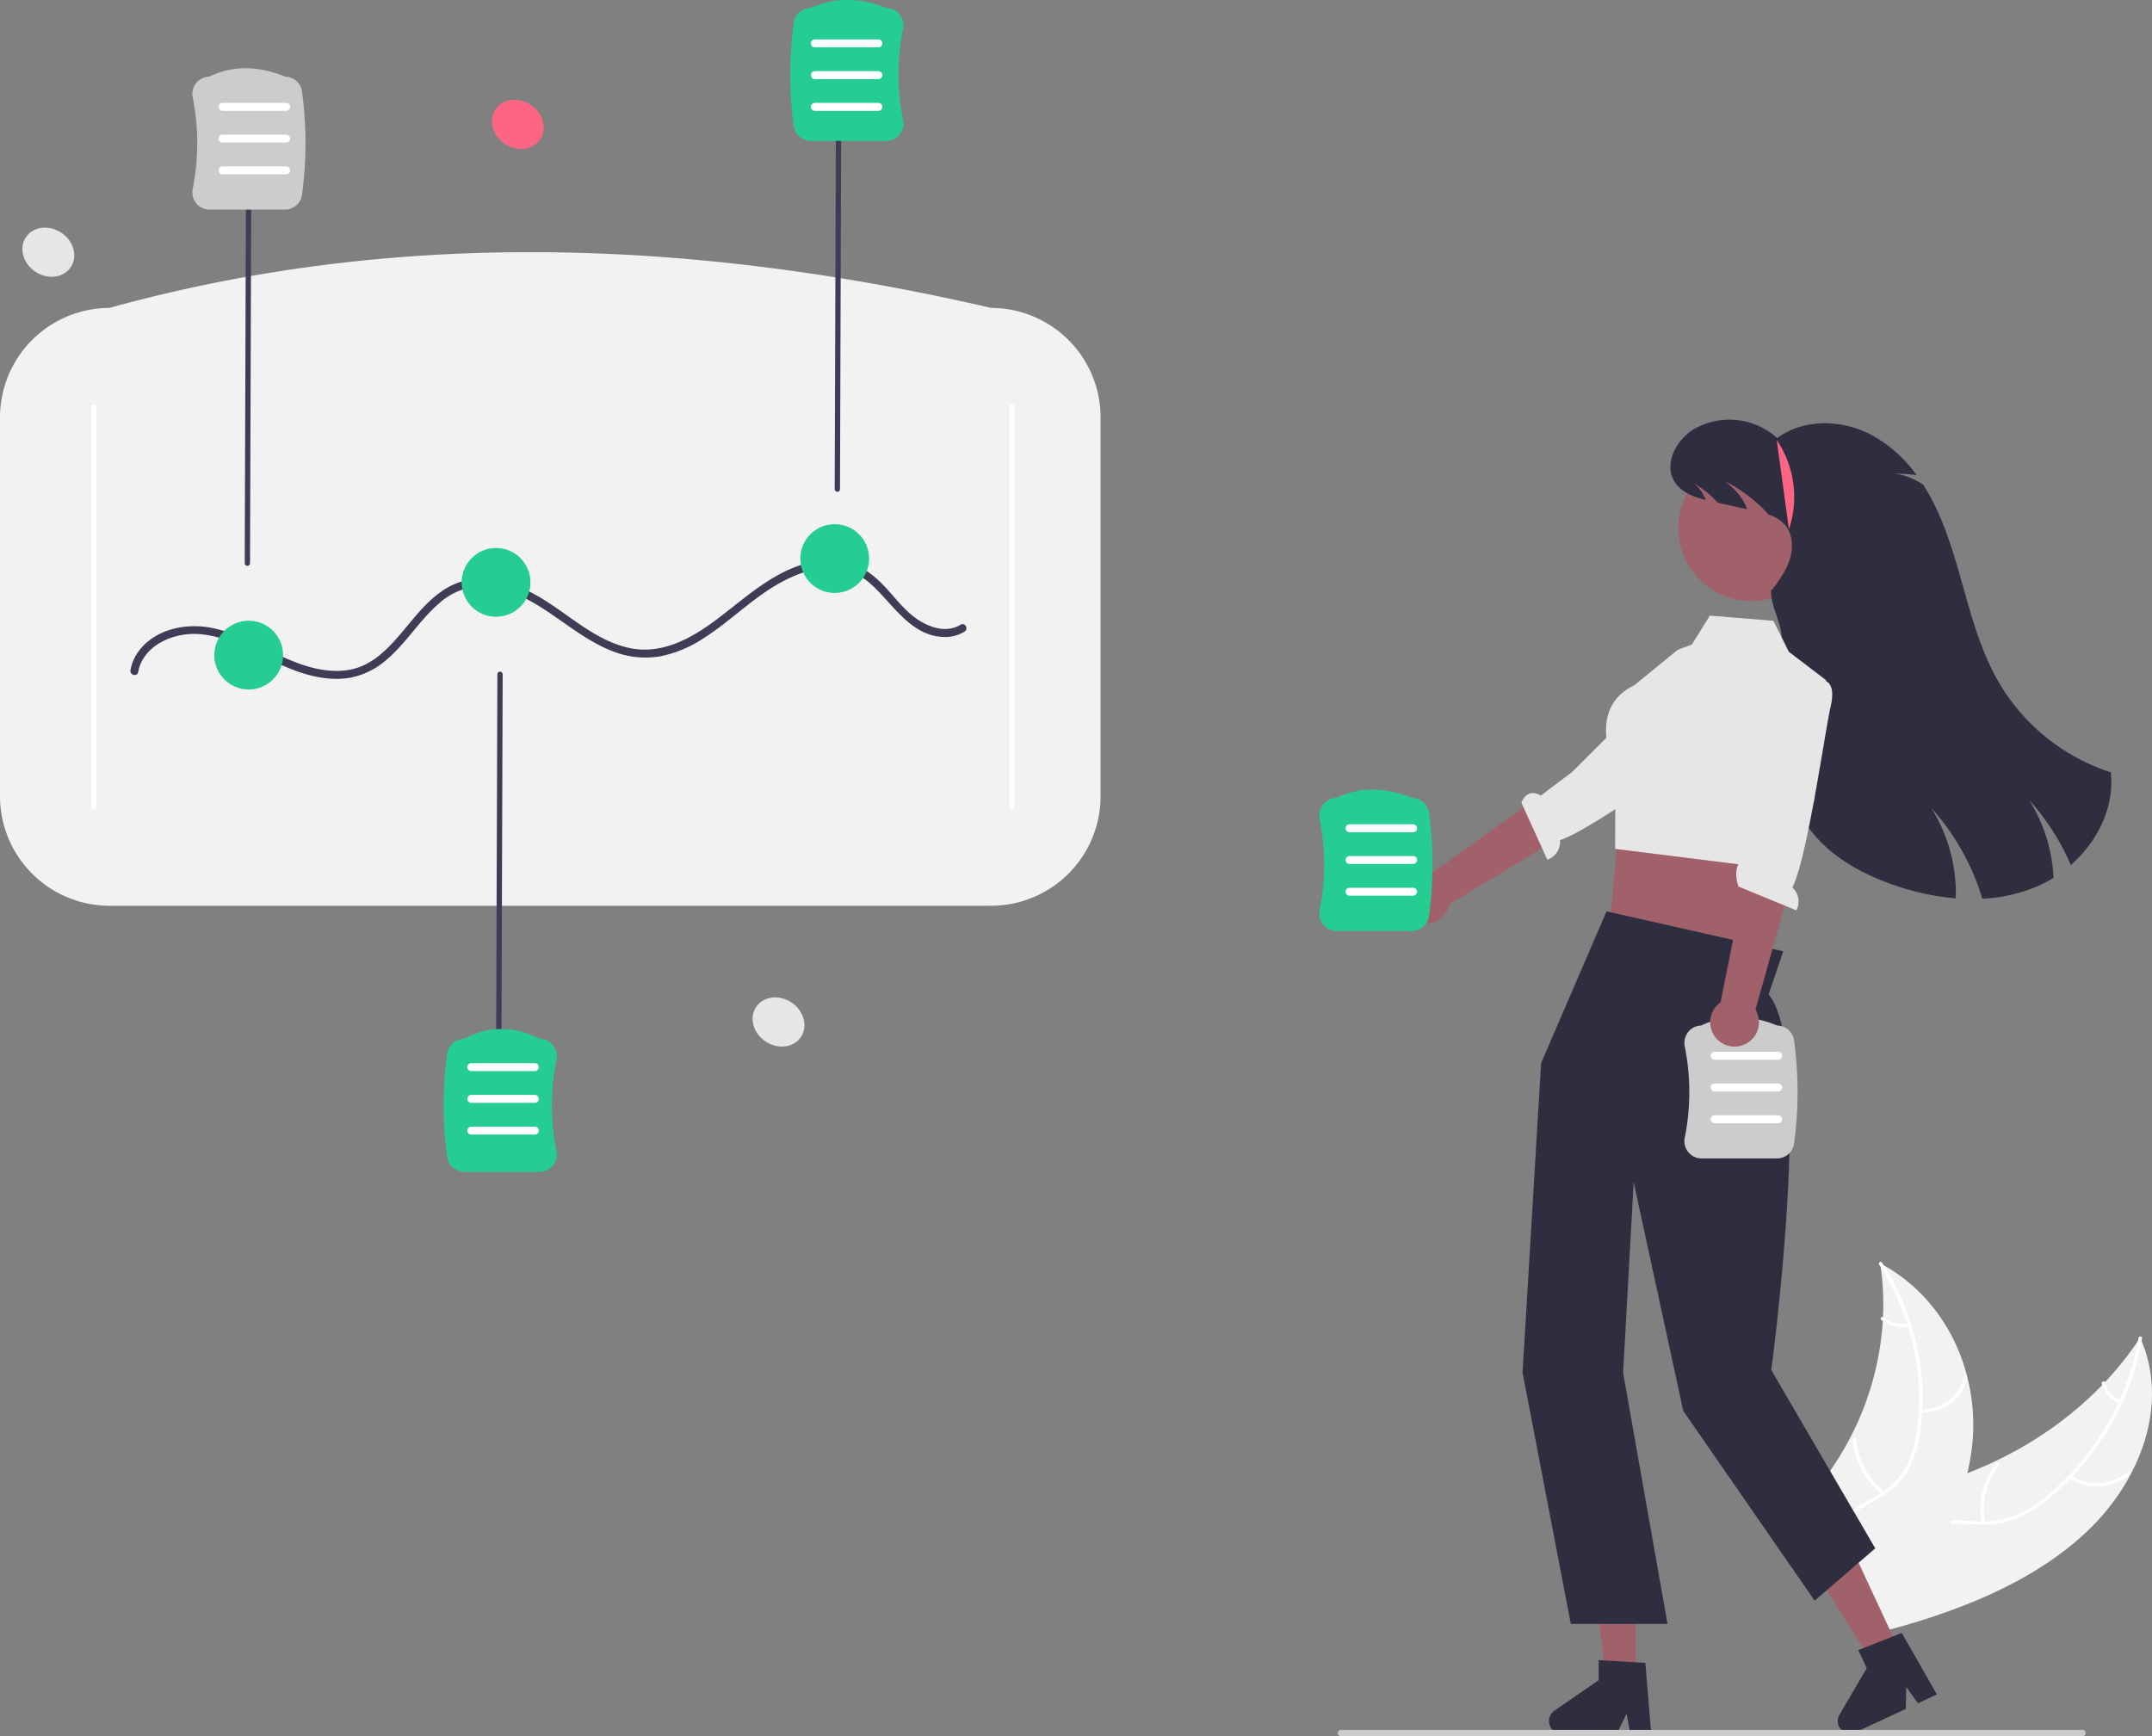 <svg xmlns="http://www.w3.org/2000/svg" data-name="Layer 1" width="813.411" height="656.337"><rect width="100%" height="100%" fill="#808080" stroke="none"/><path d="M788.66 579.106c20.72-19.505 31.403-48.723 20.272-73.44-16.204 24.872-42.88 44.459-73.808 54.196-12.046 3.792-25.899 6.92-32.45 16.486-4.078 5.952-4.375 13.406-2.538 20.146 1.837 6.74 5.62 12.939 9.364 19.054l.021 1.728c29.32-7.459 58.42-18.666 79.14-38.17z" fill="#f2f2f2"/><path d="M808.309 505.798c-3.494 21.524-14.925 42.218-32.402 57.818a51.44 51.44 0 01-12.77 8.707 33.523 33.523 0 01-15.296 2.827c-4.946-.158-9.983-.816-14.887.073a18.158 18.158 0 00-11.917 7.741c-3.25 4.781-4.33 10.292-5.17 15.713-.933 6.019-1.792 12.283-5.755 17.461-.48.627.668 1.238 1.148.612 6.895-9.009 4.588-20.521 9.24-30.236 2.17-4.533 5.927-8.525 11.542-9.894 4.911-1.197 10.107-.521 15.112-.324a35.978 35.978 0 0015.076-2.28 48.262 48.262 0 0013.107-8.248 103.58 103.58 0 0021.586-25.55 96.835 96.835 0 0012.732-34.396c.12-.743-1.227-.763-1.346-.024z" fill="#fff"/><path d="M781.896 558.806a20.135 20.135 0 0023.31-1.489c.615-.53-.304-1.385-.92-.855a18.64 18.64 0 01-21.686 1.347c-.698-.447-1.397.552-.704.997zm-31.56 16.711a27.075 27.075 0 015.273-21.546c.477-.628-.671-1.24-1.148-.611a28.152 28.152 0 00-5.434 22.43c.144.743 1.452.466 1.31-.273zm51.277-46.163a9.154 9.154 0 01-5.875-6.7c-.133-.745-1.442-.467-1.31.273a10.249 10.249 0 006.481 7.424.76.76 0 00.926-.192.545.545 0 00-.222-.805z" fill="#fff"/><path d="M710.683 477.564c.068.467.135.934.195 1.408a101.685 101.685 0 01.848 18.948c-.014.49-.038.986-.07 1.474a110.234 110.234 0 01-12.317 44.091 115.864 115.864 0 01-10.038 15.956c-5.259 7.029-11.604 14.287-13.817 22.182a18.147 18.147 0 00-.547 2.496l32.155 33.046c.116.043.225.093.341.137l1.215 1.37c.217-.25.437-.514.654-.765.127-.145.247-.297.373-.442.083-.099.165-.198.245-.284.028-.032.055-.066.074-.092.08-.085.145-.172.217-.25q1.846-2.21 3.663-4.448c.009-.007.009-.007.01-.02 9.195-11.394 17.376-23.555 23.172-36.408.175-.387.358-.78.517-1.182a103.131 103.131 0 006.055-17.878 88.687 88.687 0 001.765-10.1 73.201 73.201 0 00-1.778-26.203c-4.33-17.142-14.921-32.89-31.646-42.326a73.45 73.45 0 00-1.286-.71z" fill="#f2f2f2"/><path d="M710.272 477.993c12.128 19.013 17.342 41.515 14.199 63.112a40.428 40.428 0 01-4.161 13.632 27.288 27.288 0 01-10.255 10.257c-4.058 2.461-8.537 4.57-11.835 7.846a14.415 14.415 0 00-4.151 12.414c.718 5.517 3.675 10.482 6.761 15.25 3.427 5.293 7.082 10.745 7.506 16.951.052.752 1.392.64 1.34-.112-.737-10.799-10.558-18.784-13.576-28.974-1.408-4.755-1.175-9.907 2.36-13.937 3.091-3.524 7.707-5.702 11.84-8.163a29.571 29.571 0 0010.458-9.706 37.744 37.744 0 004.75-13.442 88.277 88.277 0 00-.472-31.69 97.483 97.483 0 00-13.672-34.123c-.418-.656-1.508.032-1.092.685z" fill="#fff"/><path d="M725.919 534.132c8.807-.08 16.321-5.82 17.58-13.381.124-.745-1.202-.947-1.327-.202-1.18 7.084-8.15 12.344-16.382 12.419-.867.008-.733 1.172.129 1.164zm-13.618 29.85a28.747 28.747 0 01-10.721-19.96c-.055-.752-1.395-.64-1.34.112a29.922 29.922 0 0011.205 20.75c.63.52 1.483-.386.856-.902zm8.95-63.679a11.295 11.295 0 01-9.334-2.276c-.622-.525-1.475.381-.856.903a12.656 12.656 0 0010.32 2.538c.357-.07.639-.295.605-.638a.658.658 0 00-.735-.526z" fill="#fff"/><circle cx="661.933" cy="199.635" r="27.567" fill="#a0616a"/><path d="M782.73 326.993a89.753 89.753 0 00-15.75-24.57 60.651 60.651 0 019.21 29.41 46.474 46.474 0 01-6.29 3.29 60.27 60.27 0 01-20.61 4.63 89.932 89.932 0 00-19.31-34.33 60.796 60.796 0 019.26 34.18 95.196 95.196 0 01-23.19-4.97c-11.25-3.87-22.17-9.65-29.95-18.64-8.42-9.73-12.57-22.57-13.91-35.37-1.34-12.79-.08-25.7 1.19-38.5.6-6.1-4.48-13.12-3.88-19.22h.4c2.67-3.66 5.39-7.41 6.7-11.75 1.3-4.33.96-9.44-2.03-12.85a13.962 13.962 0 00-6.13-3.8c-.22-.28-.46-.55-.71-.82a57.011 57.011 0 00-15.75-11.78c4.25 3.21 7.09 6.84 8.41 10.59q-5.52-1.215-11.04-2.42a53.173 53.173 0 00-3.88-3.72 40.833 40.833 0 00-4.97-3.45 15.856 15.856 0 014.29 6.12c-4.73-1.19-9.46-2.98-11.92-7.05-4.08-6.73.77-15.81 7.54-19.83a26.977 26.977 0 0131.33 3.45c9.79-7.21 23.73-7.09 34.62-1.7a50.62 50.62 0 0118.06 15.71 70.638 70.638 0 00-8.18-.57 25.087 25.087 0 0110.71 4.24 73.77 73.77 0 013.88 6.79q1.155 2.295 2.18 4.65c4.19 9.54 6.92 19.7 9.75 29.74 3.3 11.7 6.84 23.48 13.02 33.95a76.252 76.252 0 0042.05 33.55c1.47 13.23-4.99 26.17-15.1 35.04z" fill="#2f2e41"/><path fill="#a0616a" d="M718.758 625.675l-10.006 4.658-22.73-36.38 14.769-6.875 17.967 38.597z"/><path d="M732.11 640.553l-7.175 3.341-4.435-6.179-.127 8.303-19.032 8.86a4.72 4.72 0 01-6.062-6.667l10.312-17.573-3.188-6.85 16.43-6.487z" fill="#2f2e41"/><path fill="#a0616a" d="M618.304 636.194h-11.038l-5.253-42.573h16.291v42.573z"/><path d="M624.13 655.319h-7.916l-1.413-7.474-3.619 7.474h-20.994a4.72 4.72 0 01-2.681-8.603l16.765-11.579v-7.555l17.634 1.053z" fill="#2f2e41"/><path fill="#a0616a" d="M669.286 313.604l-9.145 27.903-3.023 22.619-48.578-14.998 4.493-50.472 10.104-9.996 46.149 24.944z"/><ellipse cx="389.03" cy="168.858" rx="8.857" ry="10.195" transform="rotate(-56.364 178.69 288.325)" fill="#fd6584"/><ellipse cx="487.562" cy="508.175" rx="8.857" ry="10.195" transform="rotate(-56.364 277.221 627.641)" fill="#e6e6e6"/><ellipse cx="211.562" cy="217.175" rx="8.857" ry="10.195" transform="rotate(-56.364 1.221 336.641)" fill="#e6e6e6"/><path d="M374.622 342.403H41.378A41.425 41.425 0 010 301.025V157.78a41.425 41.425 0 0141.378-41.378c106.336-29.46 217.862-26.7 333.244 0A41.425 41.425 0 01416 157.78v143.244a41.425 41.425 0 01-41.378 41.378z" fill="#f2f2f2" style="isolation:isolate"/><path d="M35.5 305.903a1 1 0 01-1-1v-151a1 1 0 012 0v151a1 1 0 01-1 1zm347 0a1 1 0 001-1v-151a1 1 0 10-2 0v151a1 1 0 001 1z" fill="#fff" style="isolation:isolate"/><path d="M316.5 185.903h-.003a1 1 0 01-.997-1.004l.5-153a1 1 0 011-.996h.003a1 1 0 01.997 1.003l-.5 153a1 1 0 01-1 .997zm-128 219h-.003a1 1 0 01-.997-1.003l.5-149a1 1 0 011-.997h.003a1 1 0 01.997 1.003l-.5 149a1 1 0 01-1 .997zm-95-191h-.003a1 1 0 01-.997-1.004l.5-151a1 1 0 011-.996h.003A1 1 0 0195 61.906l-.5 151a1 1 0 01-1 .997zm-41.29 40.199c1.925-10.397 13.746-15.192 23.324-14.377 13.688 1.163 25.112 10.176 37.852 14.424 6.157 2.053 12.78 3.18 19.232 1.999a29.287 29.287 0 0013.664-6.899c7.407-6.33 12.415-14.965 19.828-21.289a24.685 24.685 0 0114.29-6.24c6.542-.434 12.947 1.782 18.68 4.753 11.39 5.902 20.713 15.294 32.844 19.85a33.592 33.592 0 0017.503 1.807 45.572 45.572 0 0016.453-6.828c10.445-6.599 19.053-15.755 30.035-21.542 5.4-2.846 11.4-5.023 17.57-5.065a23.278 23.278 0 0116.013 6.41c8.317 7.562 14.875 19.497 27.578 19.706a13.784 13.784 0 007.51-2.06c1.639-1.014.134-3.61-1.514-2.591-5.178 3.202-11.414 1.181-16.134-1.924-5.026-3.308-8.594-8.363-12.696-12.67-4.075-4.278-8.83-7.882-14.692-9.217a31.955 31.955 0 00-17.505 1.463c-12 4.181-21.083 12.787-31.042 20.275-9.815 7.379-21.275 13.763-33.939 10.69-12.61-3.06-22.175-12.609-33.08-19.018-10.543-6.196-23.465-10.152-34.817-3.633-8.578 4.926-14.001 13.626-20.59 20.713-3.25 3.497-6.875 6.747-11.267 8.733-6.101 2.76-12.997 2.439-19.353.803-13.258-3.413-24.44-12.34-37.94-15.01-10.02-1.983-21.881.515-27.997 9.373a17.032 17.032 0 00-2.704 6.567c-.35 1.887 2.541 2.696 2.893.797z" fill="#3f3d56"/><circle cx="94" cy="247.653" r="13" fill="#25cd93"/><circle cx="187.5" cy="220.153" r="13" fill="#25cd93"/><circle cx="315.5" cy="211.153" r="13" fill="#25cd93"/><path d="M203.986 442.986h-28.514a6.514 6.514 0 01-6.445-5.6 144.98 144.98 0 010-39.047 6.515 6.515 0 016.316-5.6c9.285-4.986 18.962-4.987 28.766 0a6.436 6.436 0 014.875 2.363 6.587 6.587 0 011.36 5.49 87.667 87.667 0 000 34.54 6.587 6.587 0 01-1.36 5.49 6.438 6.438 0 01-4.998 2.364zm131-389.724h-28.514a6.514 6.514 0 01-6.445-5.6 144.984 144.984 0 010-39.047 6.515 6.515 0 016.335-5.599c8.972-4.021 18.634-4.021 28.722 0a6.439 6.439 0 014.9 2.362 6.587 6.587 0 011.36 5.491 87.66 87.66 0 000 34.539 6.587 6.587 0 01-1.36 5.49 6.438 6.438 0 01-4.998 2.364z" fill="#25cd93"/><path d="M107.71 79.23H79.194a6.438 6.438 0 01-4.998-2.362 6.587 6.587 0 01-1.36-5.491 87.66 87.66 0 000-34.539 6.588 6.588 0 011.36-5.491 6.437 6.437 0 014.88-2.362c8.668-4.245 18.334-4.245 28.733 0a6.513 6.513 0 016.344 5.599 144.98 144.98 0 010 39.047 6.513 6.513 0 01-6.445 5.6z" fill="#ccc"/><path d="M332 17.903h-24a1.5 1.5 0 010-3h24a1.5 1.5 0 010 3zm0 12h-24a1.5 1.5 0 010-3h24a1.5 1.5 0 010 3zm0 12h-24a1.5 1.5 0 010-3h24a1.5 1.5 0 010 3zm-223.854 0h-24a1.5 1.5 0 010-3h24a1.5 1.5 0 010 3zm0 12h-24a1.5 1.5 0 010-3h24a1.5 1.5 0 010 3zm0 12h-24a1.5 1.5 0 010-3h24a1.5 1.5 0 010 3zm94 339h-24a1.5 1.5 0 010-3h24a1.5 1.5 0 010 3zm0 12h-24a1.5 1.5 0 010-3h24a1.5 1.5 0 010 3zm0 12h-24a1.5 1.5 0 010-3h24a1.5 1.5 0 010 3z" fill="#fff"/><path d="M674.022 359.612l-66.781-15.105-24.741 57.396-7 117 18.24 95h36.547l-16.787-95 4-72 18.74 86.466 49.657 71.736 22.91-19.789-39.307-67.413s16.457-121.024-1-142z" fill="#2f2e41"/><path d="M634.173 245.637l5.35-2.01 6.746-10.908 24.033 1.963 5.84 11.698 14.072 10.746-6.153 32.41-9.561 39.367-64-8 .068-29.636s-11.565-23.413 7.116-32.187z" fill="#e6e6e6"/><path d="M535.523 348.434A9.157 9.157 0 00547.9 341.8l71.36-43.179-13.044-15.049-66.043 47.176a9.207 9.207 0 00-4.65 17.685z" fill="#a0616a"/><path d="M643.037 278.146s3.41 3.432-5.146 9.074c-6.85 4.517-37.407 26.838-48.239 30.368a7.194 7.194 0 01-4.795 7.402l-9.807-21.552c2.123-4.927 5.518-3.786 7.305-2.669l11.845-8.908 29.086-29.044 17.33 12.805z" fill="#e6e6e6"/><path d="M533.675 351.928H505.16a6.438 6.438 0 01-4.997-2.363 6.587 6.587 0 01-1.36-5.491 87.66 87.66 0 000-34.539 6.588 6.588 0 011.36-5.491 6.437 6.437 0 014.878-2.362c8.67-4.245 18.335-4.245 28.734 0a6.513 6.513 0 016.344 5.599 144.98 144.98 0 010 39.047 6.513 6.513 0 01-6.444 5.6z" fill="#25cd93"/><path d="M534.11 314.6h-24a1.5 1.5 0 010-3h24a1.5 1.5 0 010 3zm0 12h-24a1.5 1.5 0 010-3h24a1.5 1.5 0 010 3zm0 12h-24a1.5 1.5 0 010-3h24a1.5 1.5 0 010 3z" fill="#fff"/><path d="M671.675 437.928H643.16a6.438 6.438 0 01-4.997-2.363 6.587 6.587 0 01-1.36-5.491 87.66 87.66 0 000-34.539 6.588 6.588 0 011.36-5.49 6.437 6.437 0 014.878-2.363c8.67-4.245 18.335-4.245 28.734 0a6.513 6.513 0 016.344 5.599 144.98 144.98 0 010 39.047 6.513 6.513 0 01-6.444 5.6z" fill="#ccc"/><path d="M672.11 400.6h-24a1.5 1.5 0 010-3h24a1.5 1.5 0 010 3zm0 12h-24a1.5 1.5 0 010-3h24a1.5 1.5 0 010 3zm0 12h-24a1.5 1.5 0 010-3h24a1.5 1.5 0 010 3z" fill="#fff"/><path d="M659.015 394.99a9.157 9.157 0 004.502-13.302l22.575-80.293-19.807-2.07-15.963 79.577a9.207 9.207 0 008.693 16.087z" fill="#a0616a"/><path d="M689.431 257.319s4.835.173 2.445 10.14c-1.913 7.98-8.939 58.036-14.432 68.017a7.194 7.194 0 011.559 8.68l-21.89-9.028c-1.818-5.047-.41-9.63 1.658-10.036l2.557-14.598 3.77-48.973 20.841-4.39z" fill="#e6e6e6"/><path d="M671.565 166.343a38.389 38.389 0 014.619 33.738" fill="#fd6584"/><path d="M788.323 655.147a1.186 1.186 0 01-1.19 1.19h-280.29a1.19 1.19 0 110-2.38h280.29a1.187 1.187 0 011.19 1.19z" fill="#ccc"/></svg>